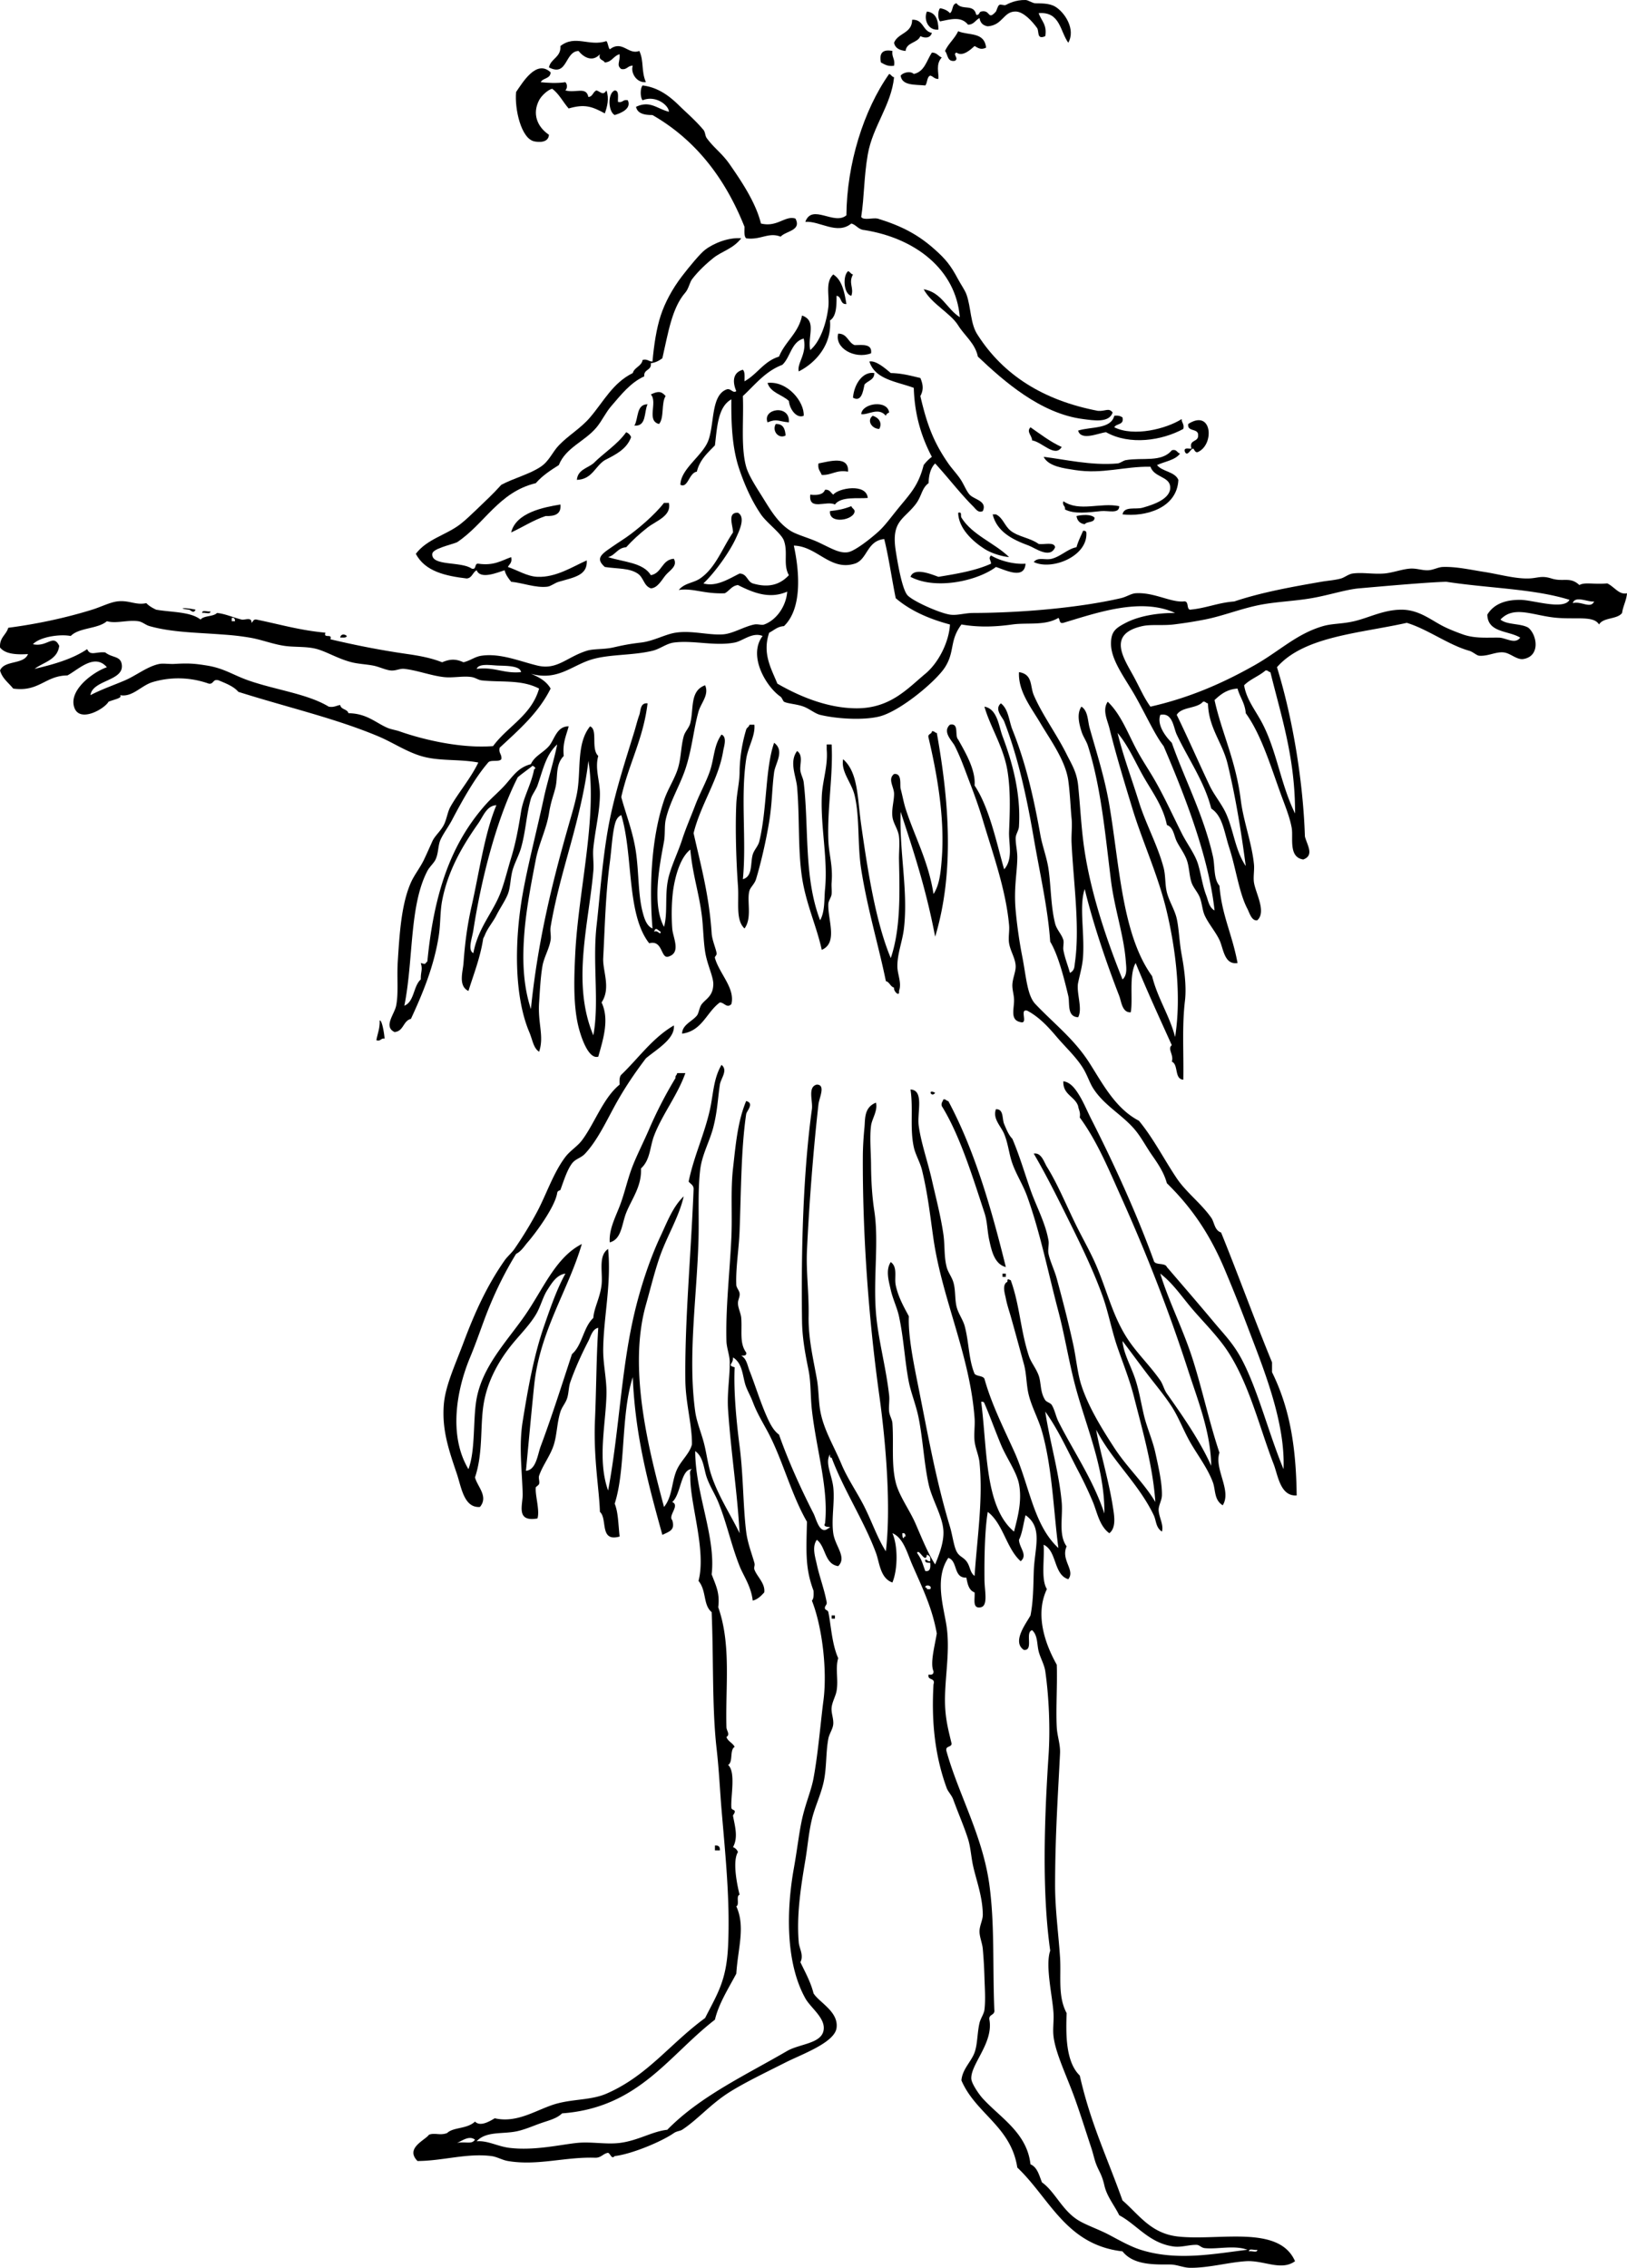 <svg xmlns="http://www.w3.org/2000/svg" viewBox="0 0 237.607 331.203"><g clip-rule="evenodd" fill-rule="evenodd"><path d="M156.01 6.242c-1.205-1.676-1.181-4.58-4.32-4.32.347 1.093 1.246 1.633.96 3.36-1.305.574-.857-.73-1.2-1.2-.691-.949-1.965-2.382-3.12-2.4-1.801-.028-1.871 2.001-4.08 2.16-.693-.106-1.094-.506-1.199-1.2-.603.278-.804.957-1.681.96-1.002-1.252-2.477-.799-4.08-.48-.353-.349-.353-1.571 0-1.92.613.107 1.104.336 1.44.72.49-.31.253-1.347.96-1.44.811 1.125 2.524-.014 2.88 1.68.521.085.355-.396.72-.48 1.411-.322.913 1.405 2.16 0 .077-.087.248-.813.48-.96.229-.146.714.123.96 0 .358-.179 1.415-.758 2.88-.72.4.01.991.46 1.439.48.657.028 1.96-.064 2.88.48 1.41.834 3.04 3.326 1.92 5.28zM135.37 1.682c1.285.155 1.657 1.223 1.681 2.64-1.54.192-2.19-1.565-1.68-2.64zM133.21 2.882c1.688-.087 1.513 1.688 2.88 1.92-.211.763-.964.813-1.68.48-.408 1.031-2.021.859-2.16 2.16-.864-.095-1.529-.391-1.68-1.2.55-1.449 2.65-1.345 2.64-3.36zM139.93 4.562c1.558.66 3.82.045 4.08 2.4-.738.341-1.08.107-1.681-.24-.553.496-1.731 1.617-2.64.96-.656.218.426.841-.24 1.2-1.152.192-.996-.924-1.439-1.44.5-1.095 1.41-1.79 1.92-2.88zM88.567 6.002c.245.315.235.884.48 1.2 1.866-1.399 2.696.866 4.32.24.699 1.483.246 2.901.96 4.56-1.464.118-2.255-1.493-1.92-2.4-.759-.039-.802.638-1.68.48-.749-.582-.145-1.025-.24-2.16-.896.224-1.101 1.139-2.16 1.2-.214-.425-.974-.306-.72-1.2-1.054 1.187-2.356.479-3.12-.48-2.036.075-1.574 3.823-4.32 2.4.276-1.324 1.77-1.43 1.68-3.12 2.17-1.703 4.192.123 6.72-.72zM130.33 7.442c-.128.928.429 1.171.24 2.16-.939.14-1.394-.207-1.92-.48-.28-1.396.28-1.956 1.68-1.68zM136.09 7.682c.731-.011.934.507 1.44.72-.903.97-.418 2.216-.479 3.12-.598.037-.743-.377-1.2-.48-.518.203-.388 1.053-.721 1.44-1.533-.146-3.408.048-3.6-1.44.321-.428 1.39-.742 1.92-.24 1.58-.34 1.87-1.966 2.64-3.12z"/><path d="M80.407 10.562c.001.961-1.124.796-1.44 1.44.874.093 2.349.201 3.6 0 .308.315.308.884 0 1.2 1.521.436 3.041-.618 3.36.96.675-.045.657-.783 1.2-.96.604.229.956.794 1.44 0 .422 1.196.112 2.389-.24 3.36-1.902-1.037-2.976-1.394-5.28-.72-.825-.936-1.392-2.128-2.4-2.88-.578.118-1.551.968-1.92 1.68-1.005 1.94-.322 3.85 1.44 5.04-.077 1.283-1.692 1.063-2.16.96-1.9-.418-2.866-4.708-2.64-7.2.983-1.432 2.987-4.813 5.04-2.88zM129.85 10.802c.315.085.377.422.72.48-.413 4.098-3.128 7.173-3.84 11.28-.576 3.322-.502 6.161-.96 9.12.333.547 1.67.089 2.399.24 3.521 1.08 5.945 2.354 8.4 4.56 1.521 1.367 2.257 2.239 3.36 4.32.358.677.986 1.577 1.199 2.16.709 1.938.552 4.377 1.681 6 3.723 5.796 9.531 9.509 17.52 11.04 1.136.095 1.578-.509 2.16.24-.498 1.562-2.799 1.155-4.32.96-6.243-.8-11.623-5.586-15.359-9.12-.405-1.951-1.928-3.028-2.88-4.56-1.132-1.821-3.865-3.106-5.04-5.28 2.653.466 3.361 2.878 5.279 4.08-.574-7.005-6.546-11.545-13.92-12.72-.907-.053-1.165-.754-1.92-.96-2.066 1.716-4.637-.417-6.72-.24.975-2.728 4.22.566 6-.96.06-7.495 2.51-15.36 6.24-20.64z"/><path d="M89.767 13.202c.687.034.438 1.001.48 1.68.734.174.706-.414 1.44-.24.543 1.199-.865 1.835-1.92 2.16-.938-.488-1.078-3.14 0-3.6zM108.25 34.802c-1.191 1.541-2.815 1.877-4.08 2.88-.837.664-2.197 1.89-3.12 3.12-.31.413-.494 1.388-.96 1.92-1.973 2.254-2.507 5.906-3.36 9.6-.462.338-.966.634-1.68.72.143 1.104-1.081.839-.96 1.92-2.002.906-3.36 2.654-4.8 4.32-.863.998-1.363 2.157-2.16 3.12-1.715 2.072-4.501 2.945-5.52 5.52-1.231.769-2.432 1.568-3.36 2.64-5.418 1.302-7.477 5.963-11.52 8.64-1.058.41-3.529.934-3.6 1.68-.175 1.852 4.205 1.057 5.76 2.16.771.211.329-.791.96-.72 2.257.337 3.385-.455 4.8-.96.19.83-.267 1.013-.48 1.44 1.338.434 2.798 1.378 4.32 1.44 2.743.112 5.211-1.531 7.2-2.4.135 2.185-1.8 2.46-4.08 3.12-.645.187-1.13.654-1.68.72-1.689.203-3.628-.566-5.28-.72-.39-.49-.779-.981-.96-1.68-1.03.321-3.52 1.396-4.08 0-.589.291-.642 1.118-1.44 1.2-3.033-.361-6.082-.997-7.44-3.6 1.615-2.157 4.44-2.745 6.48-4.32.758-.585 1.649-1.437 2.4-2.16 1.271-1.225 2.389-2.243 3.6-3.6 1.949-1.026 4.083-1.521 5.76-2.64 1.242-.83 1.691-2.125 2.64-3.12 1.419-1.487 3.164-2.449 4.56-4.08 1.99-2.325 3.307-5.027 6.24-6.48.249-.871 1.275-.965 1.44-1.92.733-.173.875.246 1.44.24.206-2.349.571-4.806 1.2-6.72.612-1.862 1.672-3.875 3.12-5.76 1.11-1.445 2.643-3.291 3.36-3.84 1.25-.963 3.45-1.846 5.28-1.68zM123.85 39.602c.315.085.377.423.72.48-.704 1.288.176 1.921-.24 3.12-1.12-.245-1.3-2.879-.48-3.6zM122.41 48.722c1.363-.003 1.42 1.3 2.4 1.68 1.226-.026 2.599-.199 2.399 1.2-2.43.9-5.35-.792-4.8-2.88zM127.69 54.482c-.001 1.039-.976 1.104-1.44 1.68-.215 1.041-.452 2.599-1.68 1.92.16-1.995 1.44-3.885 3.12-3.6zM112.09 55.922c2.937-.332 5.415 2.81 5.28 4.8-1.011.44-2.051-.922-2.16-2.16-.98-.946-2.67-1.175-3.12-2.64z"/><path d="M97.207 57.842c-.664 1.016-.178 3.182-.96 4.08-1.896-.478-.157-3.181-1.2-4.32.989-.45 1.489-.548 2.16.24zM94.567 59.042c-.534 1.146-.116 3.244-1.92 3.12.619-1.061.248-3.112 1.92-3.12zM129.85 60.242c-.214.106-.43.211-.48.48-1.087-1.326-2.612-.068-3.6-.24.13-1.623 3.84-2.128 4.08-.24zM115.21 61.682c-1.618-.142-1.68-.583-3.12 0-.8-2.036 3.33-2.676 3.12 0zM127.45 60.722c.849.246 1.452 1.001.96 1.92-1.12-.017-1.86-1.26-.96-1.92zM163.93 60.962c.271 1.15-.916.845-1.2 1.44 2.875 1.432 7.616.217 9.84-1.2-.006.565.413.707.24 1.44-3.141 1.705-7.813 2.42-11.28.48-1.022.084-3.661 1.342-4.08-.24 1.884-.596 4.783-.177 5.28-2.16.55-.077.92.038 1.2.24zM113.29 61.922c1.085-.046 1.368.712 1.44 1.68-1 .554-2.03-.648-1.44-1.68zM150.49 62.402c1.472 1.008 2.853 2.107 4.561 2.88-.986 1.614-2.889-.766-4.32-.96-.02-.735-.88-1.251-.24-1.92zM91.447 63.122c.346.134.586.375.72.72-.642 1.758-2.252 2.548-3.84 3.36-1.431.889-1.833 2.807-4.08 2.88.125-1.475 1.51-1.69 2.4-2.4 1.558-1.562 3.498-2.742 4.8-4.56zM172.33 66.242c-.706.974-2.218 1.142-3.359 1.68.78.979 2.59.93 3.119 2.16-.191 4.183-4.873 5.424-8.159 5.04.238-1.229 1.923-.696 2.88-.96 1.649-.455 4.265-1.326 4.08-3.12-.153-1.479-2.337-1.302-2.88-2.88-3.837-.063-7.008 1.117-11.04.48-1.537-.243-3.841-.498-4.561-1.92 2.957.339 6.959 1.31 10.8.96.396-.036.81-.411 1.2-.48 2.446-.432 5.205.379 6.72-1.44.76-.206.74.378 1.2.48zM123.85 68.882c-1.749-.31-2.346.534-3.84.48-.201-.519-.621-.819-.48-1.68 1.59-.3 4.46-1.191 4.32 1.2zM126.73 72.722c-1.379.141-3.902-.278-4.8.96-1.239-.641-3.857 1.003-3.601-1.44 1.083.123 1.902-.018 2.16-.72.7-.06.828.452 1.2.72.74-.964 4.84-1.704 5.04.48z"/><path d="M155.29 73.202c2.345 1.6 5.414.147 8.16.72.021 1.178-1.639.615-2.64.72-1.9.199-3.927.473-5.28-.24.09-.579-.44-.522-.24-1.2zM81.847 73.682c.139 1.419-.832 1.729-2.16 1.68-1.858.622-3.338 1.622-5.04 2.4.704-2.909 4.776-3.687 7.2-4.08zM97.687 73.442c.407 1.924-1.827 2.591-3.12 3.6-1.165.908-2.265 1.917-3.12 2.88-1.279.081-1.558 1.162-2.64 1.44 2.235.725 5.136.784 6.24 2.64 1.634-.286 1.575-2.266 3.36-2.4.611 1.077-.655 1.733-1.2 2.4-.586.717-1.171 1.874-2.16 1.92-1.065-.384-1.017-1.56-1.92-2.16-1.239-.824-2.879-.67-4.8-.96-1.559-1.374-.333-1.972 1.68-3.36.423-.292.949-.619 1.44-.96 1.715-1.192 4.21-3.329 5.52-5.04h.72zM124.33 73.922c.085.315.423.377.48.72-.022 1.324-3.789 2-3.6 0 1.12-.13 1.89-.244 3.12-.72zM139.93 74.882c.627-.184.304.438.479.72 1.593 2.561 4.856 3.696 6.96 5.76-.994-.082-2.557-.529-3.6-1.2-1.74-1.117-3.79-3.004-3.84-5.28zM144.97 75.122h.479c1.038.498 1.249 1.689 2.16 2.4 1.147.896 2.815 1.009 4.08 1.92.832.128 2.276-.356 2.399.48-.719 1.771-2.957.083-3.84-.24-2.37-.867-4.66-2.012-5.28-4.56zM159.85 75.602c.007.807-1.111.489-1.44.96-.694-.106-1.094-.506-1.2-1.2.8-.191 2.15-.288 2.64.24z"/><path d="M158.17 77.521c.279-.039.428.053.48.24.252 3.5-5.062 5.591-7.68 4.32.623-.787 1.68-.225 2.64-.48 1.327-.352 2.353-1.461 3.6-1.68.24-.873.63-1.61.96-2.4zM144.73 81.122c1.357.813 3.436 1.324 5.04 1.2-.163 2.4-2.983.9-4.32.48-2.653 2.008-8.745 3.409-12.479 1.44.514-1.463 3.139-.332 4.08 0 2.75-.449 5.484-.916 7.68-1.92-.03-.597-.45-.743 0-1.2zM28.567 89.042c-.33.651-.72.029-.96 0-1.851-.22-.649-.358.96 0zM29.527 89.521c-.041-.52.852-.108 1.2-.24.041.521-.852.11-1.2.24zM50.647 92.882c-.074.326-.601.199-.96.24.067-.557.641-.552.96-.24zM110.17 105.84c.15 1.642-.918 3.187-1.2 5.04-.834 5.486.068 11.971-.48 17.52 1.472-.41 1.074-2.34 1.44-3.6.194-.668.794-1.236.96-1.92 1.152-4.76.846-10.619 2.16-14.4 1.592 1.167.173 2.995 0 4.32-.327 2.498-.273 4.44-.72 7.2-.44 2.719-1.204 6.038-1.92 8.4-.208.688-.811 1.166-.96 1.68-.427 1.473.438 3.937-.72 5.52-1.331-1.243-.784-3.805-.96-6.24-.217-2.997-.423-7.979-.24-12 .068-1.505.472-3.142.48-4.56.012-2.059.363-4.274.96-6.24.085-.315.423-.377.48-.72h.72zM136.09 106.8c.388-.068.414.227.721.24 1.743 9.743 2.635 20.206-.24 29.76-1.334-6.956-3.047-12.159-5.04-18.24-.206 5.982 1.119 11.501.48 17.04-.215 1.858-.967 3.649-.96 5.52.004 1.19.674 2.447.239 3.6.13.975-.85.021-.72-.48-.558-.163-.643-.797-1.2-.96-1.013-4.994-2.678-10.461-3.6-16.32-.572-3.637-.189-7.57-.96-10.8-.457-1.913-2.021-3.423-1.681-5.28 2.21 1.943 2.065 5.546 2.641 9.6.979 6.891 2.155 14.307 4.319 19.44 1.479-4.36 1.297-9.668 1.2-14.4-.02-.983.121-2.403 0-3.36-.137-1.085-.845-1.901-.96-2.88-.138-1.17.251-2.328.24-3.36-.01-1.012-.963-2.134 0-2.88 1.215-.161.814 1.629.96 2.16.245.891.442 2.008.72 2.88 1.269 3.986 3.338 7.681 4.08 12.48.907-1.346 1.062-3.323 1.2-5.04.495-6.119-.739-12.734-1.92-17.76-.18-.65.47-.48.48-.96zM120.73 108.72h.72c.241 4.429-.641 9.212-.48 13.92.076 2.205.682 3.666.48 6.24-.045.579.046 1.129 0 1.68-.04.476-.459.991-.48 1.44-.108 2.311 1.453 5.688-.96 6.72-.742-3.43-2.292-6.686-2.88-10.56-.629-4.15-.329-8.737-.72-13.2-.142-1.618-1.2-3.682 0-5.28.947.664.347 1.984.48 2.88.09.606.415 1.131.48 1.68.783 6.582-.003 13.893 2.4 20.16.733-1.294.579-3.121.72-4.56.426-4.359-.634-8.859-.48-13.44.08-2.367.938-4.507.72-6.96v-.72zM55.447 149.04c.31-.137.656 1.735.72 2.64-.578-.098-.522.438-1.2.24.163-.96.523-1.72.48-2.88zM100.09 156.72c-1.145 3.232-3.383 6.046-4.56 9.12-.646 1.687-.541 3.543-1.92 4.8.116 2.635-1.323 4.39-2.16 6.48-.653 1.631-.655 3.871-2.4 4.319-.137-1.837.772-3.555 1.44-5.279.664-1.715 1.051-3.502 1.68-5.28.625-1.768 1.738-3.91 2.64-6a61.361 61.361 0 013.84-7.44c-.068-.388.227-.414.24-.72h1.2zM136.57 159.6c-.58.79-1.15-.66 0 0zM137.77 160.56c.388-.067.413.227.72.24 3.793 7.087 6.246 15.514 8.4 24.24-1.693-.412-2.1-2.512-2.4-3.84-.335-1.482-.273-2.728-.72-4.08-1.677-5.085-3.566-11.287-6.24-15.601-.11-.5.16-.63.24-.96zM146.41 186h.48v.479h-.48v-.48zM121.45 235.92h.48v.479h-.48v-.48zM104.41 269.52c.524-.043.764.196.72.721h-.72v-.72z"/><path d="M15.607 97.442c-1.803-2.084-4.131.323-5.76 1.2-3.252.028-4.119 2.441-7.92 1.92-.67-.85-1.587-1.453-1.92-2.64.62-1.54 3.491-.829 4.08-2.4-1.794.114-3.337-.022-4.08-.96-.1-1.46.896-1.824 1.2-2.88 4.113-.536 8.278-1.414 12.24-2.64 1.258-.389 2.533-1.044 3.6-1.2 1.768-.257 2.764.595 4.32.24.385.416.897.703 1.44.96 2.25.39 5.004.275 6.48 1.44.506-.614 1.852-.388 2.4-.96 1.146.095 2.366.657 3.6.96.45.11 1.5-.443 1.44.48.244-.156.248-.552.72-.48 3.739.771 6.238 1.546 10.08 1.92-.353.913 1.073.047.72.96 3.21.753 6.856 1.526 11.28 2.16 1.741.25 3.478.575 5.04 1.2 1.137-.478 1.959-.531 3.12 0 1.077-.27 1.641-.815 2.64-.96 2.768-.401 5.633.836 8.16 1.44 2.896.692 4.249-1.233 7.2-2.16 1.02-.32 2.466-.173 3.84-.48 1.249-.279 2.153-.496 4.08-.72 1.836-.213 3.513-1.2 5.04-1.44 2.367-.372 4.81.393 6.96.24 1.439-.103 3.051-1.14 4.56-1.44.506-.101 1.06.141 1.44 0 1.791-.665 3.191-2.643 3.36-4.8-2.613 1.148-4.999.141-7.2-.96-.926.114-1.234.846-1.92 1.2-3.043.126-4.619-.789-6.72-.48.879-1.044 2.119-.997 3.12-1.68 2.265-1.546 3.23-4.427 4.8-6.72.006-1.009-.886-2.947.72-2.88 1.195.653.119 2.798-.24 3.6-.942 2.106-3.132 5.151-4.8 6.72 1.888.565 3.856-.752 5.28-1.44 1.099.021 1.098 1.142 1.92 1.44 2.287.684 3.975.206 5.28-1.2-.88-1.574-.093-3.258-.72-5.04-.375-1.064-2.51-2.593-3.36-3.84-1.246-1.828-2.256-3.969-3.12-6.48-.962-2.799-1.246-5.936-1.2-10.32-1.957 1.083-2.073 4.007-2.4 6.72-1.058 1.102-2.222 2.098-2.64 3.84-1.164.183-1.287 2.462-2.4 1.92.017-2.317 3.268-4.263 4.08-6.48.906-2.473.38-6.562 2.64-7.44.637-.248.913.613 1.44.24-.576-1.349-.529-2.719.96-3.12.331.309.238 1.042.24 1.68 1.86-1.02 2.825-2.935 5.04-3.6.895-2.225 2.837-3.403 3.36-6 2.207.758.776 3.026 1.2 5.04 1.389-1.147 2.34-3.743 2.64-6.24.201-1.672-.495-3.638.72-4.8 1.274.806 1.63 2.53 1.92 4.32-.956.076-.65-1.11-1.44-1.2.012 1.531-.034 3.005-.959 3.6.293 3.41-1.968 6.136-4.56 7.44-.284-1.224 1.244-2.552.72-4.8-1.818.502-1.918 2.722-3.12 3.84-2.492.948-3.976 2.904-5.76 4.56.141 3.474-.313 7.485.48 10.32.327 1.169 1.29 2.701 2.16 4.08 1.285 2.036 2.362 4.041 4.32 5.28.927.587 2.751 1.055 4.08 1.68 1.919.903 3.082 1.644 4.32 1.44 1.029-.169 3.454-2.093 4.56-3.12.827-.768 1.744-2.013 2.641-3.12 1.839-2.271 3.053-3.393 3.84-6.48a5.804 5.804 0 011.199-1.2c-1.454-2.785-2.514-5.966-2.64-10.08-2.516-.924-5.66-1.219-6.479-3.84.92-.205 2.313.991 3.119 1.68 1.651.029 2.954.406 4.32.72.365.859.531 1.682 0 2.64.939 4.033 1.869 6.65 4.08 9.84.516.743 1.135 1.387 1.68 2.16.591.836.931 1.846 1.44 2.4.669.728 2.604.91 1.92 2.4-.678.312-1.008-.291-1.44-.72-1.815-1.805-3.643-4.195-5.52-6.24-.64.641-.923 1.637-.96 2.88-1.044.776-.966 1.899-1.92 3.12-1.719 2.201-3.544 2.413-2.88 6.72.379 2.462.984 5.605 1.68 6.48.674.846 4.664 2.638 6.24 2.88 1.029.158 2.169-.237 3.359-.24 6.858-.014 15.389-.728 21.601-2.16.803-.185 1.5-.677 2.16-.72 2.644-.172 5.042 1.321 6.96 1.2.889-.168.414 1.026.96 1.2 2.354-.205 4.093-1.027 6.479-1.2 3.984-1.341 8.444-2.137 12.721-2.88.93-.162 2.005-.229 2.88-.48.502-.145 1.102-.637 1.68-.72 1.395-.2 2.944.114 4.56 0 1.256-.089 2.604-.628 3.841-.72.928-.068 1.786.283 2.64.24.788-.039 1.437-.457 2.16-.48 1.974-.064 4.042.415 6 .72 2.204.344 4.506 1.01 6.479.96 1.391-.036 1.874-.47 3.36 0 1.768.559 2.712-.319 4.08.96.836-.464 2.039-.061 4.08-.24 1.06.505 1.716 1.709 2.88 1.44-.098 1.103-.571 1.829-.72 2.88-.721.96-2.745.615-3.36 1.68-.786-1.271-3.076-.75-6-.96-3.508-.251-6.364-1.927-8.4.24.95.81 2.99.53 4.08 1.2 1.28 1.076 1.757 4.144-.72 4.56-.969.163-1.882-.845-2.88-.96-1.15-.133-2.282.587-3.6.48-.354-.029-.918-.574-1.44-.72-3.025-.847-6.058-3.148-9.12-4.08-6.932 1.548-15.001 1.958-18.96 6.48 2.316 7.489 3.822 16.725 4.08 24.72.305 1.221 1.419 2.759-.24 3.36-2.187-.309-1.446-3.18-1.68-4.56-.246-1.456-.874-3.033-1.44-4.56-1.505-4.063-2.939-9.025-5.279-12.24-.114-1.486-.861-2.339-1.2-3.6-1.573.107-2.49.87-3.36 1.68 1.037 4.732 3.116 8.804 3.84 14.64.381 3.071 1.622 6.286 1.92 9.36.081.833-.125 1.813 0 2.64.235 1.556 1.854 4.295.48 5.52-.827.142-1.145-1.12-1.44-1.68-1.212-2.298-1.682-5.928-2.64-8.88-.777-2.396-.964-4.667-2.64-5.76-.98-3.905-3.383-7.28-5.04-10.8-.491-1.043-.584-3.255-2.4-2.88-.533 1.498.802 3.194 1.68 4.08 1.836 5.239 4.637 10.516 6 16.56.331 1.464.063 3.27.96 4.32.335 4.291 1.846 7.011 2.641 11.28-1.957.305-2.052-2.119-2.641-3.36-.571-1.207-1.627-2.419-2.159-3.6-.348-.771-.385-1.816-.721-2.64-.329-.808-.945-1.396-1.199-2.16-.357-1.074-.32-2.317-.721-3.36-.367-.958-1.005-1.773-1.439-2.64-.411-.819-.442-2.041-1.44-2.4-.524-2.653-2.15-4.854-3.359-6.96-1.27-2.21-2.211-4.525-3.841-6.48.792 3.31 2.029 6.574 3.12 10.08 1.001 3.215 2.744 6.345 3.601 9.6.31 1.178.189 2.437.479 3.6.323 1.296 1.154 2.554 1.44 3.84.329 1.482.366 3.34.72 5.28.24 1.32.767 4.308.48 6.72-.444 3.731-.17 7.488-.24 11.52-1.352-.089-.669-2.212-1.681-2.64.338-.993-.685-1.854 0-2.4-1.792-3.967-3.61-7.909-5.279-12-1.016 1.776-.363 5.42-.721 7.2-1.26.067-1.364-1.588-1.68-2.4-1.725-4.449-3.751-10.277-5.04-15.6-.83 2.437-.018 6.226-.24 9.84-.084 1.364-.468 2.627-.72 3.84-.298 1.436.702 3.793 0 5.04-1.676-.078-1.185-2.042-1.439-3.12-.637-2.685-1.484-5.996-2.641-7.92-.322-4.81-1.525-10.033-2.399-15.12-1.087-6.318-2.331-11.896-4.32-17.04-.234-.606-1.498-1.777-.48-2.64 1.126.868 1.171 2.568 1.681 3.84 1.861 4.645 3.021 9.431 4.08 15.36.299 1.676.958 3.334 1.199 5.04.371 2.611.323 5.407.96 7.92.229.905.93 1.508 1.2 2.4.106.351-.067 1.064 0 1.44.224 1.242.675 2.291.96 3.36.721-.346.657-1.011.721-1.44.768-5.208-.212-11.862-.48-17.52-.058-1.208.119-2.473 0-3.6-.139-1.316-.205-3.512-.479-5.52-.402-2.941-2.687-6.037-4.08-8.4-1.354-2.295-3.26-4.641-3.12-7.44 2.036.323 1.593 2.034 2.16 3.36 1.201 2.812 3.348 5.717 4.8 8.64.73 1.471 1.479 2.585 1.68 4.56.279 2.746.406 5.288.72 7.92.808 6.779 3.188 14.022 5.761 20.4.75-.667.537-1.834.479-2.64-.265-3.7-1.648-7.689-2.16-11.76-.834-6.641-1.441-13.619-3.359-19.68-.246-.776-.726-1.386-.96-2.16-.308-1.015-.738-2.536 0-3.6.978.636.9 2.044 1.199 3.12.913 3.279 2.182 7.142 2.881 11.28 1.506 8.92 1.853 18.902 6.239 24.96.815 3.266 2.506 5.655 3.36 8.88.944-5.975.083-12.765-1.2-18.24-1.253-5.348-3.536-10.179-5.04-15.12-1.19-3.912-2.376-7.788-3.359-11.76-.279-1.125-1.07-2.628-.24-3.84 1.982 1.914 2.949 4.683 4.319 7.2.67 1.23 1.408 2.35 2.16 3.6 1.555 2.583 2.729 5.221 4.32 8.4.79 1.579 1.956 3.06 2.4 4.56.46 1.553.612 3.019 1.199 4.56.251.657.405 1.754 1.2 2.16-.858-7.882-4.353-16.798-7.439-24-1.202-1.521-2.463-4.308-4.08-7.2-1.447-2.587-3.571-5.239-3.601-7.68-.021-1.83.643-2.332 2.16-3.12 1.643-.854 4.172-1.452 7.2-1.44-5.023-2.328-11.568.025-16.32 1.44-.646.165-.464-.496-.72-.72-1.971 1.177-4.535.656-6.72.96-2.036.284-4.638.495-7.44 0-1.782 2.375-.934 3.938-2.399 6.24-1.311 2.057-6.578 6.453-9.601 7.2-2.281.564-6.097.37-8.64-.24-.728-.175-1.554-.88-2.4-1.2-1.018-.385-2.345-.428-2.88-.72-.107-.059-.331-.62-.48-.72-2.104-1.425-4.837-5.978-2.64-8.88-1.498-.614-2.877.728-4.08.96-2.925.564-6.011-.37-8.88 0-1.088.14-1.998.928-3.12 1.2-2.842.689-6.031.492-8.64 1.2-3.083.837-5.1 3.262-9.12 2.16 1.194.486 2.272 1.087 2.88 2.16-1.778 3.583-4.667 6.053-7.44 8.64-.192.833.357.922.24 1.68-.349.451-1.571.029-1.92.48-1.932 2.247-3.723 5.437-5.28 8.4-.519.987-1.258 1.95-1.68 2.88-.384.848-.271 1.918-.72 2.88-.24.516-.891 1.086-1.2 1.68-2.65 5.086-2.012 12.941-3.36 19.68 1.476-.604 1.296-2.864 2.4-3.84-.018-1.213.304-1.373 0-2.4.771.2.498.205.96-.24.957-9.788 3.34-17.149 8.64-23.04.794-.883 1.779-1.692 2.64-2.64 1.206-1.328 1.932-2.625 3.84-3.12.531-1.193 1.787-1.657 2.64-2.64.791-.912 1.121-2.921 2.88-2.88-.353 1.328-.923 2.437-.72 4.32-1.252 1.279-.838 3.008-1.2 4.56-.283 1.217-.657 1.956-.96 3.84-.363 2.261-1.475 4.411-1.92 6.72-.661 3.425-1.412 7.282-1.68 10.8-.262 3.43-.267 7.324.96 11.04 1.004-9.863 3.064-18.271 5.52-26.88.43-1.509.911-3.093 1.2-4.56.652-3.311-.134-7.289 1.92-9.84 1.182.454.079 3.272 1.2 4.32-.522 1.87.237 3.603.24 5.52.004 2.568-.679 5.19-.96 7.92-.114 1.103.098 2.248 0 3.36-.695 7.874-3.191 16.41 0 24 .897-4.849-.153-10.507.48-16.08.449-3.952.818-9.316 1.68-14.16.863-4.852 2.45-9.626 3.84-14.16.215-.701.436-1.622.72-2.4.206-.564.095-1.799 1.2-1.68-.625 5.215-2.783 8.897-3.84 13.68.625 2.391 1.734 5.096 2.16 8.16.412 2.965.294 6.088.96 8.64.218.835.54 2.014 1.44 2.4-.466-5.691-.269-12.905 1.68-18.72.521-1.554 1.408-2.888 1.92-4.32.604-1.687.508-3.396.96-5.04.193-.703.787-1.22.96-1.92.531-2.154-.081-4.714 2.16-5.52.627 1.389-.604 2.583-.96 3.84-.713 2.524-.946 5.488-1.92 8.4-.822 2.456-2.324 4.859-2.88 7.44-.191.889-.059 2.119-.24 3.12-.573 3.166-1.838 9.087 0 12.48.609-2.175.02-4.855.72-7.44.471-1.738 1.354-3.529 1.92-5.28.564-1.745 1.294-3.385 1.92-5.04.648-1.713 1.601-3.376 2.16-5.04.609-1.81.554-3.729 1.68-5.28.859.358.338 1.79.24 2.4-.667 4.165-3.284 7.783-4.32 12 1.038 4.63 2.274 9.048 2.64 14.64.064.979.634 2.259.72 2.88.05.363-.314.461-.24.72.663 2.313 2.971 4.4 2.4 6.72-.661.665-1.003-.215-1.68-.24-1.949 1.411-2.565 4.155-5.52 4.56.021-1.302 1.437-1.756 2.16-2.64.302-.369.346-1.208.72-1.68.619-.782 1.636-1.167 1.68-2.88.029-1.124-.907-2.878-1.2-4.8-.258-1.69-.27-3.648-.48-5.28-.443-3.449-1.332-5.881-1.68-9.6-1.273.999-2.02 3.195-2.4 5.28-.339 1.857-.376 4.305-.24 6.24.092 1.309 1.311 3.475-.48 4.08-1.234.518-.82-2.484-2.88-1.92-3.351-4.25-2.307-12.894-4.08-18.72-.645.288-.841.949-.96 1.44-.371 1.529-.466 3.608-.72 5.52-.619 4.659-.715 9.293-.96 13.92-.099 1.87 1.165 4.382-.24 6.48 1.14 2.406.3 5.205-.48 7.92-1.473.439-2.558-3.031-2.88-4.32-.774-3.099-.676-6.936-.48-10.8.463-9.116 3.231-19.83 1.92-28.08-.424 3.607-1.286 7.258-2.16 10.56-1.132 4.279-2.54 8.816-3.36 13.68-.104.618.096 1.316 0 1.92-.211 1.331-.973 2.5-1.2 3.84-.281 1.656-.37 3.643-.48 5.28-.209 3.103.761 4.925 0 7.2-.854-.571-.926-1.662-1.44-2.88-2.171-5.14-2.215-13.053-.96-20.16.746-4.226 2.079-9.312 3.12-14.16.458-2.132 1.468-5.375 1.92-7.68-1.645 1.473-2.073 3.712-2.88 6-.213.605-.793 1.346-.96 1.92-.653 2.25-.749 4.794-1.44 7.2-.301 1.046-.876 2.066-1.2 3.12-.361 1.175-.319 2.565-.72 3.6-.375.967-1.143 2.052-1.68 3.12-.478.951-1.307 1.897-1.68 2.88-.045.118-.246.517-.24.48-.439 2.851-1.371 5.142-2.16 7.68-1.539-.728-.808-2.834-.72-4.08.189-2.678.507-5.352 1.2-8.4 1.053-4.635 1.888-10.603 3.6-14.64-1.405.031-1.941 1.645-2.64 2.64-2.138 3.045-4.401 6.715-5.28 11.28-.312 1.62-.228 3.355-.48 5.04-.697 4.654-2.531 8.891-4.08 12.24-1.158.282-1.054 1.826-2.4 1.92-1.647-.793-.011-2.591.24-3.84.369-1.836.088-4.04.24-6.48.262-4.212.542-8.403 1.92-11.52.484-1.096 1.365-2.187 1.92-3.36.418-.883.798-1.742 1.2-2.64.363-.812 1.213-1.493 1.68-2.4.442-.861.53-1.87.96-2.64 1.127-2.021 2.96-4.142 4.08-6.48-2.886-.543-5.753-.151-8.4-.96-2.2-.672-4.136-2-6.24-2.88-6.301-2.634-13.063-4.166-20.4-6.48-.703-.817-1.811-1.229-2.88-1.68-.896-.257-.684.596-1.44.48a13.194 13.194 0 00-8.16-.24c-1.726.502-2.984 2.271-4.8 1.92.397.427-.8.599-1.68.96-.587 1.056-4.342 3.208-5.04.72-.716-2.54 2.919-5.117 4.797-5.758zm18.24-7.2v.48h.479c-.026-.293-.071-.569-.479-.48zm90.963-7.92c-3.558 1.103-5.486-2.558-8.88-2.64.911 4.174 1.137 9.285-1.44 11.76-.98.06-1.459.62-2.16.96-1.014 3.006.248 5.141 1.2 7.44 3.258 1.882 7.333 3.579 11.521 3.6 4.955.024 7.464-2.865 10.079-5.04 2.008-1.669 3.472-4.741 3.601-7.2-3.096-.824-5.809-2.032-7.92-3.84-.59-2.904-1.044-6.13-1.681-8.64-2.57.264-2.43 3.014-4.32 3.602zm86.4 2.64c-2.832.087-8.539.595-12.72.96-1.92.167-4.401.999-6.96 1.44-2.513.433-5.107.512-7.44.96-2.843.546-5.499 1.645-8.159 2.16a62.614 62.614 0 01-4.561.72c-1.58.186-3.296-.045-4.56.24-5.227 1.181-2.646 4.754-1.2 7.44.884 1.641 1.448 3.005 2.4 4.32 5.806-1.319 10.626-3.473 15.119-6 3.772-2.121 6.17-4.618 10.08-5.76 1.369-.4 2.765-.299 4.561-.72 2.132-.5 4.164-1.615 6.72-1.68 2.64-.067 4.38 1.442 6.24 2.4.853.438 1.938.862 2.88 1.2 1.774.636 3.486.455 5.28.48 1.036.015 2.36 1.038 3.12 0-1.677-1.043-4.748-.693-4.801-3.36.903-1.494 2.543-2.17 4.801-2.16 1.832.008 6.356 1.548 7.199 0-5.21-1.625-11.68-1.671-18-2.638zm18.48 3.12c1.228-.339 2.602.884 3.12-.24-.88.126-2.78-.912-3.12.24zM70.33 99.362c-.475-.052-.889-.392-1.44-.48-1.252-.201-2.726.154-4.08 0-1.894-.215-3.83-.979-5.76-1.2-.658-.076-1.18.284-1.92.24-.771-.046-1.746-.551-2.64-.72-1.049-.198-2.141-.234-3.12-.48-1.941-.487-3.587-1.507-5.04-1.92-1.536-.437-3.24-.252-4.8-.48-1.693-.247-3.407-.929-5.04-1.2-1.986-.329-3.099-.39-4.32-.48-3.556-.263-7.142-.303-10.32-1.2-.629-.178-1.036-.633-1.68-.72-1.58-.213-3.203.387-4.56 0-1.326 1.154-4.055.905-5.28 2.16-1.595-.312-4.509.128-5.52 1.2 2.113.47 2.971-1.573 3.84.24-.261 2.059-2.274 2.365-3.6 3.36 2.856-.664 5.581-1.459 7.68-2.88.475 1.058 1.249.338 2.64.48 1.016.809 2.172.492 2.4 1.68.485 2.522-4.257 2.282-4.56 4.56 1.674-.875 3.345-1.431 5.04-2.16 1.684-.725 3.3-2.062 5.04-2.4.527-.103 1.483.039 2.16 0 2.157-.125 3.034-.048 4.8.24 2.491.406 3.771 1.375 6 2.16 4.005 1.41 8.653 1.957 11.76 3.84.779.139 1.117-.164 1.68-.24.107.692 1.033.567 1.2 1.2 2.701.016 4.075 1.473 5.76 2.16.507.207 1.201.311 1.68.48 3.644 1.284 9.115 2.524 13.68 2.16 2.134-2.906 5.604-4.476 6.72-8.4-2.591-1.35-5.527-.883-8.4-1.198zm2.4-2.16c-1.064-.04-2.81-.355-3.12.48 2.643-.322 3.919.721 6.48.48-.084-.946-2.194-.917-3.36-.96zm112.8.96c-.307-.013-.332-.308-.72-.24-.942.818-2.249 1.271-3.12 2.16.345 2.091 1.646 3.627 2.64 5.52 2.125 4.047 2.705 8.956 4.8 13.2.03-8.12-2.01-14.15-3.6-20.638zm-6.24 13.438c-.773-3.194-2.785-5.259-2.88-8.88-.307-.013-.332-.308-.72-.24-.884 1.036-3.129.711-3.84 1.92 1.686 3.469 3.167 6.87 4.8 10.32.665 1.406 1.772 2.693 2.4 4.08 1.125 2.487 1.303 5.303 2.88 7.68-.71-5.41-1.54-10.31-2.64-14.88zm-103.68 1.92c-3.065 6.023-5.309 14.751-6.48 22.32-.185 1.193-.869 2.926 0 3.36.706-3.818 2.928-5.936 4.08-9.12.53-1.465.946-3.184 1.44-4.8.68-2.227 1.054-4.305 1.44-6.72.347-2.171 1.501-3.995 1.92-6.24.368-.058.035-.396-.24-.48-.705.58-1.475 1.09-2.16 1.68zm20.88 22.56c-.423-.209-.743-.803-.96 0 .547-.33.902.62.96 0z"/><path d="M174.97 63.602c.092-1.132-1.624-.456-1.44-1.68 3.463-2.242 3.877 2.943 1.44 4.08-.451.21-.583-.472-.721-.48-.366-.022-.812 1.228-1.199.48-.242-.722.534-.426.96-.48-.42-1.376 1.01-.905.96-1.92zM121.21 212.4c-.77 1.235.277 2.99.48 4.801.24 2.145-.301 4.584 0 6.72.267 1.898 2.035 3.507.72 4.8-2.025-.294-1.785-2.855-3.12-3.84-.749 1.025-.229 2.531 0 3.6.386 1.808 1.078 3.549 1.44 5.521.076.412-.371.532-.24.96.055.178.417.185.48.479.38 1.782.507 4.646 1.44 6.721-.459 1.599.061 3.099-.24 4.8-.128.726-.635 1.596-.72 2.399s.29 1.557.24 2.4c-.044.743-.579 1.409-.72 2.16-.395 2.099-.216 4.305-.72 6.479-.414 1.783-1.258 3.525-1.68 5.28-.475 1.977-.622 4.003-.96 6-.659 3.894-1.3 8.021-.96 12 .077.903.76 1.852.24 2.88.692 1.468 1.483 2.838 1.92 4.561.851 1.347 3.668 2.665 3.359 5.04-.279 2.151-5.047 3.831-7.439 5.04-3.007 1.519-5.954 2.935-8.16 4.319-2.817 1.769-4.699 4.056-6.96 5.521-.276.179-.774.184-1.2.479-1.833 1.275-6.226 3.089-8.64 3.36-.477.498-.549-.256-.96-.48-.765.116-1.004.756-1.92.721-4.334-.148-8.396 1.211-12.72.479-.839-.142-1.581-.615-2.4-.72-3.594-.46-7.148.713-10.8.72-1.841-1.88 1.102-3.024 1.68-3.84.903-.329 1.552.158 2.64-.24.931-.897 2.894-.559 4.08-1.68.742.771 2.049.02 2.88-.48 3.431.788 6.286-1.402 9.12-2.159 2.48-.663 5.033-.497 7.2-1.44 6-2.612 9.249-7.276 14.4-11.04 1.816-3.584 3.123-5.443 3.36-10.56.307-6.62-.405-13.309-.96-19.92-.232-2.768-.358-5.697-.72-8.881-.676-5.953-.429-12.926-.72-19.92-1.277-1.059-.72-3.102-1.92-4.56 1.152-4.408-1.2-11.077-1.2-15.12 0-.404-.183-1.002.24-1.2-1.648-.045-1.581 3.697-2.88 4.8 1.168.49-.635 1.977 0 2.641.459 1.475-.409 1.651-1.44 2.16-1.971-7.15-3.959-14.281-4.32-23.04-1.769 5.524-1.008 13.406-2.64 18.479.515 1.279.5 2.771.72 4.8-3.005.846-1.725-2.595-2.88-3.6-.08-3.122-.964-7.879-.72-13.44.196-4.453.2-9.274.48-13.439-.863.156-1.124 1.312-1.44 1.92-.869 1.673-1.879 3.828-2.64 6-.264.754-.22 1.632-.48 2.4-.242.712-.734 1.222-.96 1.92-.507 1.562-.496 3.278-.96 4.8-.486 1.593-1.664 3.07-2.16 4.56-.12.361.109.835 0 1.2-.047.157-.476.446-.48.48-.135 1.132.612 3.369.24 4.56-3.226.551-2.115-1.985-2.16-3.6-.099-3.549-.573-6.97 0-10.561.761-4.765 1.638-9.652 3.12-13.92.952-2.741 1.842-5.345 3.12-7.68-1.31.183-2.039 1.468-2.64 2.399-.672 1.043-.976 2.435-1.68 3.601-1.031 1.707-2.625 3.219-3.84 4.8-1.718 2.236-3.359 5.145-3.84 8.64-.442 3.211-.042 6.87-1.2 10.32.339 1.363 2.004 2.782.72 4.32-2.337.179-2.72-2.902-3.36-4.801-1.167-3.465-2.193-6.367-1.92-10.079.203-2.769 1.627-5.773 2.88-9.12 1.71-4.568 3.496-8.418 6-12 .411-.588 1.032-1.092 1.44-1.681a56.309 56.309 0 003.36-5.52c1.323-2.517 2.354-5.652 4.08-7.92.688-.905 1.732-1.522 2.4-2.4 1.829-2.403 3.116-6.221 5.52-8.16-.032-.592-.036-1.157.24-1.44 2.533-2.427 4.548-5.372 7.68-7.2.212 1.96-2.615 3.557-4.08 4.8-1.701 2.243-3.176 4.428-4.56 6.96-1.245 2.28-2.55 5.06-4.32 6.96-.616.661-1.392.737-1.92 1.44-.704.937-1.192 2.499-1.68 3.84-.058.157-.412.048-.48.48-.315 1.986-3.049 5.739-4.32 7.199-.484.557-.91 1.295-1.68 1.681-1.429 2.334-2.793 4.966-4.08 8.159-.816 2.026-1.624 4.521-2.64 6.961-1.913 4.59-3.221 11.327-.24 16.319 1.059-2.81.629-7.254 1.2-10.319.878-4.712 4.359-8.29 6.96-12 2.749-3.922 4.531-8.599 8.4-10.561-1.977 6.752-6.145 12.703-6.96 20.64-.434 4.227-.774 7.998-1.2 12.48 1.502-.132 1.688-2.34 2.16-3.6 1.583-4.22 3.175-9.235 4.56-13.44 1.51-1.29 1.66-3.94 3.12-5.28.089-1.445.969-2.9 1.2-4.8.218-1.801-.54-4.278.96-5.28.491 5.154-.657 9.882-.72 14.641-.028 2.125.513 4.328.48 6.479-.065 4.32-1.379 9.649.24 14.16 1.7-9.095 1.897-18.253 4.08-26.88.824-3.258 2.063-7.052 3.6-10.32.941-2.001 1.766-4.244 3.36-5.76-.703 3.091-2.531 5.918-3.6 9.12-.75 2.247-1.264 4.398-1.92 6.72-2.673 9.463.505 21.44 2.64 29.521 1.273-1.531 1.087-3.755 1.92-5.521.608-1.288 1.821-2.28 2.16-3.6.046-2.796-.92-6.001-.96-9.36-.102-8.605.811-18.21 1.2-27.84.06-.7-.452-.828-.72-1.2.766-3.725 2.307-6.878 3.12-10.56.486-2.204.503-4.499 1.68-6.48.987.792-.106 1.975-.24 2.88-.326 2.204-.354 3.87-.96 6.24-.526 2.058-1.661 3.986-1.92 6.24-.37 3.218-.149 6.606-.24 10.08-.218 8.326-1.599 17.096-.48 25.2.189 1.371.796 2.88 1.2 4.319.403 1.438.58 2.974.96 4.32.94 3.336 3.07 6.473 4.32 9.12-.349-6.219-1.223-11.412-1.68-18-.169-2.446.255-4.692.24-6.96-.007-1.074-.452-2.065-.48-3.12-.13-4.857.489-10.031.72-15.12.154-3.393-.127-6.876.24-10.08.383-3.343.653-6.804 1.92-9.84 1.249.322.071 1.441 0 1.92-.739 5.018-.731 10.977-.96 17.04-.104 2.744-.583 5.441-.48 7.92.016.371.42.774.48 1.2.073.518-.242.935-.24 1.439.002.697.427 1.471.48 2.16.147 1.935-.279 3.688.72 5.04.112.513-.343.457-.72.48.778.383.913 1.441 1.2 2.16.807 2.021 1.607 4.698 2.64 6.96.389.852.904 1.849 1.68 2.399 1.281 3.677 3.201 7.938 5.04 11.521.398.775.904 3.197 2.16 2.16.883-.383-.971.055-.48-.721.552-5.01-1.277-10.812-1.92-16.56-.223-1.997-.125-3.942-.48-5.76-.353-1.81-.921-4.417-.96-7.2-.147-10.496.176-21.788 1.44-30.96.165-1.197-.662-3.27.72-3.6 1.337.021.35 1.915.24 2.88-.684 5.979-1.361 14.351-1.68 21.36-.141 3.099.298 6.03.24 9.601-.052 3.232.691 6.277 1.2 9.119.288 1.612.241 3.141.48 4.561.473 2.808 1.947 5.119 3.12 7.92.901 2.154 2.357 4.228 3.359 6.24 1.148 2.305 1.902 4.572 3.12 6.479.75-6.194.08-15.313-.96-22.8-1.643-11.823-2.443-23.976-2.399-34.8.005-1.434.104-2.95.239-4.32.117-1.171-.095-2.914 1.681-3.6.279 1.197-.585 2.335-.721 3.36-.223 1.689-.015 3.787 0 5.76.019 2.467.163 4.64.48 6.72.683 4.483-.176 9.791.24 14.88.317 3.89 1.439 7.753 1.92 12 .091.804-.084 1.664 0 2.4.067.596.443 1.157.479 1.68.213 3.026-.18 5.93.48 8.64.479 1.971 2.008 4.005 2.88 6 .957 2.19 1.749 4.222 2.88 6 .607-1.481 1.337-3.36 1.2-5.04-.175-2.141-1.676-4.479-2.16-6.72-.663-3.066-.821-6.449-1.44-9.6-.367-1.874-1.119-3.67-1.439-5.28-.591-2.971-.72-6.251-1.44-9.6-.265-1.229-.919-2.582-1.2-3.841-.28-1.26-.789-2.913 0-4.08 1.045.751.492 2.244.721 3.36.367 1.798 1.271 3.328 1.92 4.561-.124 2.941.732 7.009 1.439 10.56 1.395 7 2.545 13.474 4.561 20.16.371 1.232.547 2.772.96 3.6.386.773.95.818 1.439 1.44.595.755.467 1.605 1.2 2.16.357-5.418 1.258-11.114.721-16.561-.104-1.049-.609-2.098-.721-3.12-.119-1.102.081-2.272 0-3.359-.682-9.216-4.707-17.313-6-26.16-.453-3.104-.8-6.474-1.68-10.08-.279-1.145-.961-2.244-1.2-3.36-.591-2.758-.053-5.562-.479-8.4 2.037.083.946 3.375 1.199 5.28.329 2.474 1.303 5.203 1.92 7.919.59 2.596 1.294 5.277 1.681 7.921.242 1.657.071 3.21.479 4.8.203.786.722 1.401.96 2.16.366 1.16.209 2.417.48 3.6.23 1.005.95 1.937 1.2 2.88.641 2.421.556 4.831 1.439 6.96.335.386 1.185.256 1.44.72.999 3.605 2.69 6.976 4.319 10.561 2.264 4.979 2.808 10.77 6.48 14.16-.699-5.261-.878-11.674-2.4-17.04-.5-1.764-1.455-3.464-1.92-5.28-.37-1.448-.312-3.082-.72-4.56-.496-1.794-1.297-4.771-1.92-6.96-.215-.756-.556-1.748-.72-2.641-.104-.566-.61-1.999.239-2.399-.01-.614.179-.293.48-.24 1.329 3.683 1.395 7.188 2.64 11.04.319.985 1.05 1.804 1.44 2.88.392 1.08.186 2.42.96 3.6.188.287.765.398.96.721.442.73.586 1.654.96 2.399 2.157 4.304 5.037 8.4 6.72 13.44.048-6.468-2.44-12.104-4.08-18-1.059-3.808-1.649-7.77-2.64-11.521-1.493-5.653-2.644-11.484-4.56-16.8-.605-1.678-1.578-3.157-2.16-4.8-.501-1.411-.607-2.903-1.2-4.32-.482-1.151-1.704-2.213-1.2-3.6 1.171-.042.873 1.387 1.2 2.16.365.863.662 1.606 1.2 2.16 1.011 2.355 1.749 4.892 2.64 7.44.846 2.419 2.202 4.845 2.64 7.44.096.562-.132 1.312 0 1.92.253 1.157.878 2.414 1.2 3.6.879 3.23 1.688 6.35 2.4 9.6.439 2.007.621 4.214 1.2 6 1.035 3.198 3.079 6.471 4.8 9.12 1.874 2.887 4.39 5.187 6 7.92-.361-5.253-1.839-10.316-3.12-15.359-.628-2.471-1.539-4.719-2.4-7.2-.848-2.442-1.322-5.093-2.159-7.44-1.323-3.705-3.122-7.41-4.801-10.8-1.748-3.531-3.41-6.889-5.279-10.08 1.121-.2 1.521 1.284 1.92 1.919 1.553 2.479 2.82 5.599 4.319 8.641.936 1.896 2.046 3.815 2.88 5.76 1.563 3.645 2.328 7.075 4.32 10.32 1.448 2.358 3.416 4.144 5.04 6.479.398.574.546 1.331.96 1.92 2.102 2.985 4.79 6.779 6.48 10.561-.071-4.896-1.923-9.473-3.36-13.92-2.849-8.811-6.163-17.263-9.84-25.44-1.808-4.02-3.476-8.08-6-11.52.139-.779-.163-1.117-.24-1.68-.495-1.424-2.221-1.619-2.16-3.6 1.112.135 1.825 1.211 2.4 2.16.593.979 1.168 2.353 1.68 3.36 3.151 6.201 6.554 13.573 9.12 20.64.163.796 1.651.269 1.92.96 2.425 2.824 4.534 5.257 6.96 8.16 1.486 1.778 2.817 3.081 4.08 5.52 2.321 4.48 3.862 10.725 6 15.84.293-6.969-3.046-14.972-5.28-20.88a234.269 234.269 0 00-3.359-8.4c-2.17-5.115-4.794-8.943-8.4-12.479-.411-1.533-1.288-2.833-2.16-4.08-.83-1.188-1.528-2.53-2.399-3.6-1.878-2.306-4.606-3.626-6.24-6.24-.485-.777-.841-1.914-1.44-2.88-1.035-1.67-2.579-3.072-3.84-4.56-1.288-1.521-2.61-2.937-4.319-3.84-1.189-.309.229 1.989-.96 1.68-1.617-.312-.901-1.983-.961-3.36-.03-.724-.282-1.449-.239-2.16.057-.952.5-1.849.479-2.64-.029-1.171-.764-2.167-.96-3.36-.136-.827.077-1.787 0-2.64-.47-5.195-2.36-10.404-3.84-15.36-.561-1.878-1.231-3.72-1.92-5.52-.708-1.852-1.246-3.448-2.16-5.28-.378-.758-1.878-2.06-.72-3.12 1.412-.292.646 1.594 1.2 2.16 1.033 1.847 2.591 4.447 2.399 6.72 2.189 3.243 3.264 8.637 4.32 12.24 1.35-1.529.648-3.737.72-5.52.121-3.022.227-6.056-.24-8.88-.584-3.537-2.529-6.403-3.359-9.36 1.902.36 2.068 2.795 2.64 4.32 1.275 3.402 2.719 8.096 2.4 13.2-.036.581-.474 1.112-.48 1.68-.012.96.252 1.844.24 2.88-.024 2.204-.535 4.405-.24 7.68.185 2.039.518 4.478.96 6.72.574 2.911.703 5.682 1.92 6.96 2.845 2.989 5.669 5.105 7.92 8.64 1.892 2.969 3.772 6.62 7.2 8.4 2.146 2.606 3.654 5.621 5.521 8.4 1.374 2.047 3.544 3.644 5.04 5.76.472.668.461 1.84 1.439 2.16 2.472 6.079 4.805 12.549 7.44 18.96v1.439c2.611 5.312 3.512 10.922 3.6 18-2.403.173-2.741-2.969-3.359-4.56-2.161-5.563-3.789-12.688-7.44-17.521-1.453-1.922-3.167-3.628-4.56-5.279-1.491-1.768-2.73-3.628-4.561-5.04 1.206 4.022 3.37 8.166 4.8 12.72 1.398 4.452 2.389 9.123 3.84 13.44-.798 2.395 1.831 5.515.48 7.68-1.281-.779-1.03-2.259-1.44-3.36-.724-1.946-2.007-3.66-3.119-5.52-1.093-1.826-1.822-3.884-2.881-5.521-1.072-1.659-2.412-3.241-3.6-4.8-1.222-1.603-2.413-3.236-3.6-4.8.136 1.665 1.011 3.249 1.68 5.04.677 1.812.954 3.673 1.44 5.76.413 1.776 1.265 3.639 1.68 5.521.434 1.966 1.008 4.478.96 6.239-.02.735-.51 1.481-.48 2.16.046 1.021.769 2.15.48 3.12-.92-.604-.808-1.58-1.2-2.4-2.202-4.604-6.081-7.961-8.4-12.479.41 2.649 1.807 7.285 2.4 11.04.214 1.355.599 3.234-.479 4.08-1.458-1.059-1.778-3.07-2.4-4.561a55.555 55.555 0 00-2.16-4.56c-1.545-2.956-2.918-6.034-4.8-8.64.644 4.333 1.972 8.633 2.4 13.199.203 2.17-.508 4.798.72 6.48-.883 2.024 1.311 3.472.24 4.8-2.191-.688-1.621-4.139-3.601-5.04.158 2.162-.41 5.05.48 6.48-1.751 3.692-.313 7.92 1.439 11.04.109 2.64-.142 6.411 0 9.12.07 1.332.545 2.506.48 3.84-.278 5.719-.712 11.842-.721 19.199-.004 3.566.491 7.096.721 10.561.186 2.807-.354 5.705.96 8.16-.085 2.778-.222 7.05 1.92 9.12 1.581 6.981 3.956 11.833 6.24 18.239 2.446 2.117 4.146 4.853 8.159 5.28 5.995.64 14.698-1.755 17.04 3.601-2.034 1.481-4.592-.18-7.199 0-2.631.18-5.454.998-8.16.96-.972-.015-1.894-.478-2.88-.48-2.211-.007-5.329.145-6.96-1.92-8.255-.945-10.633-7.768-15.36-12.24-.93-6.03-6.069-7.851-8.16-12.72.116-1.628 1.431-2.733 1.92-4.08.438-1.205.382-2.869.721-4.32.148-.64.64-1.303.72-1.92.187-1.44.041-3.308 0-4.8a69.621 69.621 0 00-.24-4.08c-.077-.879-.507-1.799-.479-2.64.025-.812.49-1.623.479-2.4-.038-2.697-.974-5.025-1.44-7.2-.263-1.229-.343-2.657-.72-3.84-.585-1.835-1.35-3.544-2.16-5.76-.229-.626-.758-1.126-.96-1.68-1.711-4.698-2.238-9.652-1.92-15.12.328-1.048-.929-.511-.72-1.44.481.082.751-.049.72-.479-.527-1.168.194-3.732.48-5.521-.686-3.833-2.152-6.747-3.601-10.08-.712-1.64-1.281-3.903-2.88-4.56.805 1.812.809 5.233 0 7.2-1.787-.618-1.88-2.919-2.399-4.32-1.746-4.703-4.697-9.146-6.48-13.92-.204.044-.226-.094-.24-.24v-.24zm-13.92-12.72c-.183 3.672.329 8.497.72 11.521.557 4.308.494 8.661.96 12.479.203 1.663.82 3.203 1.2 4.561.123.438-.112.623 0 .96.336 1.007 1.624 2.036 1.44 3.359-.46.5-.92 1-1.68 1.2-.248-2.124-1.358-3.627-1.92-5.04-1.231-3.098-1.884-6.345-3.12-9.36-.504-1.23-1.216-2.273-1.68-3.6-.436-1.245-.449-2.951-1.68-3.84-.007 6.12 3.042 12.522 2.4 18 .606 1.62 1.223 2.706.96 4.8 1.931 5.47 1.032 11.643 1.2 17.521.016.562.58 1.035 0 1.439.223.657.912.848 1.2 1.44-.769.431-.191 2.209-.96 2.64 1.165 1.004.358 4.613.48 6.24.024.324.428.292.48.479.09.324-.272.551-.24.721.309 1.623.76 3.155 0 4.56.346.135.585.374.72.72-.832 1.338-.129 4.749.24 6.24-.57.15.037 1.478-.48 1.68 1.363 3.002.23 6.126 0 9.841-1.206 2.255-2.584 4.431-3.12 6.72-6.776 5.224-11.147 12.853-22.32 13.68-.792.772-1.928 1.021-3.12 1.44-1.13.396-2.372.958-3.6 1.199-2.048.403-4.408-.044-5.76 1.44 1.632-.136 3.043.747 4.8.96 3.602.438 7.397-.466 9.84-.72 2.088-.218 4.205.247 6.24 0 2.679-.325 4.773-1.693 6.96-1.92 4.785-4.896 11.402-7.958 17.52-11.521 1.786-1.018 4.834-1.056 5.28-2.88.448-1.834-1.835-3.354-2.64-4.8-2.939-5.279-2.741-13.045-1.68-18.96.494-2.755.77-5.262 1.2-7.2.538-2.425 1.338-4.135 1.68-6 .692-3.771 1.034-8.21 1.44-11.28.588-4.448-.168-10.812-1.68-14.64.276-.283.271-.849.24-1.44-1.207-3.244-1.076-5.508-.96-10.079-2.348-4.067-3.578-9.154-5.76-13.2-.81-1.501-1.531-2.657-2.16-4.32-.295-.781-.665-1.41-.96-2.16-.551-1.399-.417-3.387-1.92-4.319.06 1.02-.94 1.11.24 1.44zm27.84 29.76c.75.11.768-.513.721-1.199-.377-.023-.832.031-.721-.48.308.013.333.308.721.24v-.48c-.051-.27-.267-.373-.48-.479-.19 1.479-1.2-1.024-1.439-.24.71 1.02.71 1.33 1.2 2.64zm12.96-5.76c.494-1.973 1.211-4.42.721-6.96-.338-1.751-1.819-3.784-2.641-5.76-.891-2.146-1.639-4.264-2.399-6-.053-.188-.201-.279-.48-.24.91 7.01.49 15.35 4.8 18.96zm-4.32 6.96c.018 1.711.544 3.786-.48 4.08-1.348.308-.884-1.196-.96-2.16-.83-.29-1.03-1.209-1.2-2.16-1.932.093-1.226-2.454-2.64-2.88-2.084 3.068-.628 7.307-.24 10.08.467 3.336-.15 6.661-.239 10.08-.079 2.999.466 4.872.96 6.96-.021.619-1.028.253-.721 1.2 1.745 6.226 5.271 12.285 6.24 19.439.783 5.777.461 11.659.72 18.24.13.851-.85.59-.72 1.44.621 3.395-2.77 6.518-2.64 8.64.041.669 1.057 2.198 1.68 2.88 2.573 2.818 6.452 5.009 6.96 9.601 1.012.428 1.263 1.617 1.68 2.64 1.871 1.312 2.925 4.062 5.28 5.521 1.188.735 3.017 1.34 4.561 2.159 1.494.794 3.075 1.688 4.56 2.16 5.284 1.681 10.723.594 15.6 0-1.946-.712-4.402-.035-6.239-.24-.515-.057-.758-.476-1.2-.479-1.176-.01-2.211.4-3.36.24-3.575-.5-5.332-3.185-7.92-4.561-.672-1.395-1.786-2.705-2.16-4.319-.386-1.67-.743-1.961-1.2-3.12-.264-.672-.432-1.534-.72-2.4-.834-2.516-1.565-4.878-2.399-7.2-1.196-3.328-2.839-6.633-3.12-9.12-.124-1.093.068-2.198 0-3.359-.148-2.502-1.236-6.933-.48-9.12-1.216-8.614-.869-19.005-.24-28.561.255-3.865.057-8.497-.479-12.239-.142-.99-.714-1.938-.96-2.88-.275-1.055-.119-2.366-.96-3.12-1.097.263.28 3-1.2 2.88-1.82-1.18.373-3.936.96-5.04.432-2.226.403-4.388.48-6.48.126-3.431 1.376-6.338-1.2-8.16-.319 1.201-.458 2.583-.96 3.601.039 1.174 1.331 2.228.24 3.12-2.104-1.896-2.534-5.466-4.801-7.2-.44 2.62-.51 6.76-.48 9.84zm-11.76-6c.013-.146.035-.284.239-.24-.027-.292-.071-.568-.479-.479.03.28-.04.68.24.72zm3.36 7.44h.48c.373-.591-.815-.706-.721-.24.14.02.28.04.24.24zm-68.643 80.88c1.298-.247 2.158.271 2.64-.48-.902-.67-1.915.22-2.64.48zm116.88 15.6c-.349.132-1.24-.28-1.2.24.35-.13 1.24.28 1.2-.24zM93.847 12.482c2.23.27 3.878 1.507 5.28 2.88 1.16 1.135 2.413 2.196 3.6 3.6.281.333.234.857.48 1.2 1.019 1.419 2.236 2.217 3.36 3.84 1.545 2.231 3.789 5.482 4.56 8.64 2.395.594 3.532-1.212 5.04-.72.93 1.767-1.416 1.804-2.16 2.64-1.808-.702-2.927.539-5.04.24-.331-.31-.237-1.042-.24-1.68-2.824-7.096-7.139-12.701-13.44-16.32-1.199-.001-2.191-.209-2.4-1.2 2.046-.973 3.039.277 4.8.72-.023-.965-1.95-2.463-3.84-1.68-.364-.39-.364-1.771-.003-2.16z"/></g></svg>